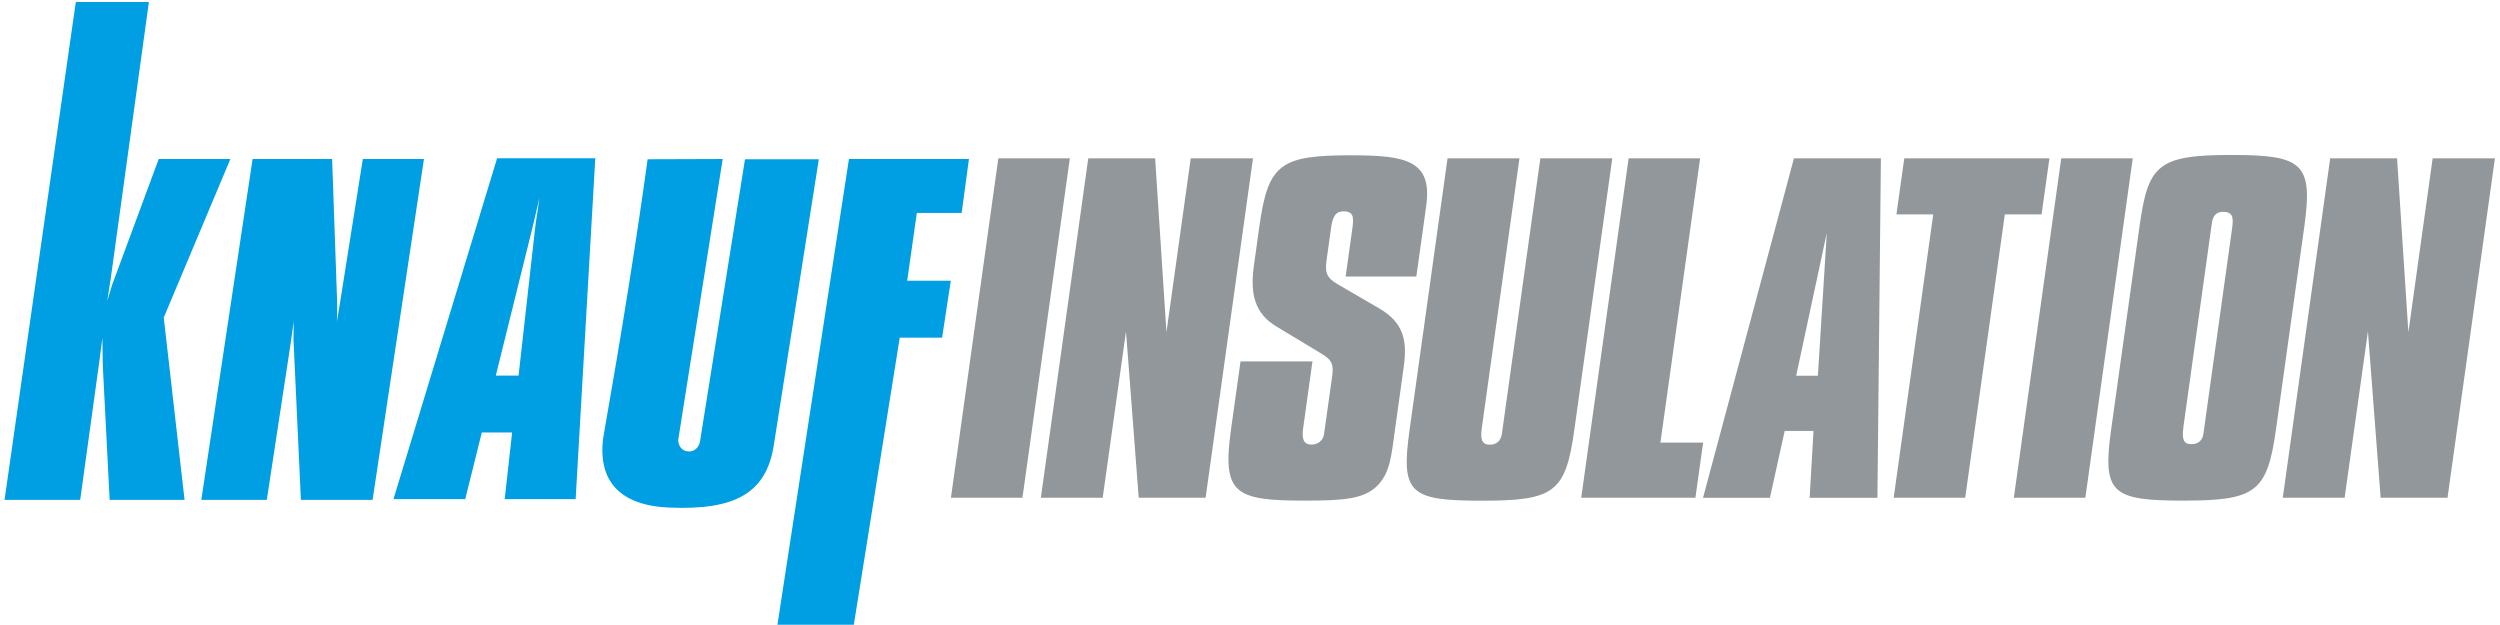 <svg width="460" height="115" viewBox="0 0 460 115" fill="none" xmlns="http://www.w3.org/2000/svg">
  <path fill-rule="evenodd" clip-rule="evenodd" d="M13.949 0.373H27.395L20.36 51.369L20.239 52.083L19.738 55.393L20.634 52.402L20.953 51.551L29.203 29.258H42.391L30.13 58.431L33.959 91.977H20.178L18.947 67.907L18.902 66.479L18.841 62.166L18.431 65.31L18.34 66.039L14.754 91.977H0.836L13.949 0.373Z" fill="#009EE2" />
  <path d="M46.479 29.258H61.11L62.022 55.226L62.052 56.031L61.991 59.16L62.645 55.196L66.762 29.258H78.006L68.555 91.977H55.367L54.03 63.078L53.999 62.333L54.045 59.16L53.483 63.169L49.092 91.977H37.043L46.479 29.258Z" fill="#009EE2" />
  <path d="M137.079 29.303H150.662L142.382 81.893C140.999 90.793 135.195 93.921 123.086 93.389C110.368 92.843 110.505 84.338 110.991 80.572C114.456 60.876 117.175 43.791 119.166 29.303L132.977 29.258L124.833 80.678C124.681 81.392 125.046 82.759 126.307 83.017C127.872 83.336 128.646 82.121 128.798 81.255L137.079 29.303Z" fill="#009EE2" />
  <path d="M156.208 29.258H178.285L176.947 39.174H168.697L166.92 51.657H174.942L173.347 62.136H165.552L157.104 114.954H143.05L156.208 29.258Z" fill="#009EE2" />
  <path fill-rule="evenodd" clip-rule="evenodd" d="M85.603 91.841L88.656 79.57H94.233L92.865 91.841H105.917L109.533 29.121H91.467L72.399 91.841H85.618H85.603ZM91.224 69.122L97.909 42.151L98.198 40.951L99.277 36.319L98.578 41.073L98.426 42.303L95.418 69.107H91.239L91.224 69.122Z" fill="#009EE2" />
  <path d="M183.693 29.136H196.851L188.13 91.582H174.972L183.693 29.136Z" fill="#92979B" />
  <path d="M200.239 29.136H212.546L214.628 61.134L219.095 29.136H230.551L221.83 91.582H209.523L207.183 60.982L202.898 91.582H191.518L200.239 29.136Z" fill="#92979B" />
  <path d="M241.491 66.51L239.789 78.735C239.485 80.876 239.895 81.802 241.354 81.802C242.509 81.802 243.466 81.028 243.618 79.889C243.633 79.737 243.694 79.357 243.785 78.735L245.091 69.425C245.411 67.193 245.228 66.282 243.086 65.037L234.927 60.116C230.946 57.732 229.974 54.27 230.718 48.878L231.736 41.574C233.347 30.108 235.626 28.574 248.632 28.574C258.644 28.574 263.582 29.501 262.428 37.807C262.382 38.187 262.2 39.417 261.911 41.574L260.604 50.883H247.598L248.844 41.968C249.148 39.812 248.966 38.886 247.188 38.886C245.654 38.886 245.183 40.04 244.909 41.968L244.089 47.891C243.785 50.124 244.043 51.05 246.094 52.28L253.646 56.669C258.204 59.281 258.979 62.516 258.295 67.436L256.669 79.129C256.031 83.655 255.833 86.738 253.661 89.122C251.199 91.886 247.082 92.114 240.002 92.114C227.148 92.114 224.869 90.808 226.494 79.114L228.257 66.495H241.491V66.51Z" fill="#92979B" />
  <path d="M279.581 29.136L272.653 78.75C272.349 80.891 272.683 81.818 274.142 81.818C275.373 81.818 276.163 81.119 276.345 79.828C276.345 79.752 276.406 79.373 276.497 78.75L283.425 29.136H296.659L289.67 79.13C288.075 90.58 286.008 92.129 272.699 92.129C259.389 92.129 257.717 90.823 259.358 79.13L266.348 29.136H279.581Z" fill="#92979B" />
  <path d="M299.667 29.136H312.825L305.517 81.438H313.372L311.959 91.582H290.946L299.667 29.136Z" fill="#92979B" />
  <path d="M330.07 29.136H346.084L345.446 91.598H332.972L333.686 79.297H328.384L325.664 91.598H313.357L330.085 29.136H330.07ZM334.492 69.137L336.132 42.849L330.496 69.137H334.492Z" fill="#92979B" />
  <path d="M355.717 39.448H348.941L350.384 29.136H377.095L375.651 39.448H368.89L361.597 91.582H348.439L355.717 39.448Z" fill="#92979B" />
  <path d="M379.268 29.136H392.425L383.704 91.582H370.546L379.268 29.136Z" fill="#92979B" />
  <path d="M410.597 28.513C423.679 28.513 425.624 30.047 423.998 41.665L418.787 78.962C417.176 90.504 415.11 92.114 401.785 92.114C388.46 92.114 386.819 90.732 388.46 78.962L393.671 41.665C395.251 30.351 396.968 28.513 410.597 28.513ZM401.754 78.583C401.451 80.724 401.694 81.726 403.243 81.726C404.474 81.726 405.264 81.028 405.431 79.813C405.446 79.661 405.507 79.281 405.598 78.583L410.704 42.044C411.023 39.812 410.749 38.977 408.971 38.977C407.893 38.977 407.179 39.675 407.011 40.906C406.935 41.437 406.905 41.589 406.844 42.06L401.739 78.598L401.754 78.583Z" fill="#92979B" />
  <path d="M428.754 29.136H441.061L443.142 61.134L447.609 29.136H459.065L450.344 91.582H438.037L435.697 60.982L431.413 91.582H420.032L428.754 29.136Z" fill="#92979B" />
</svg>